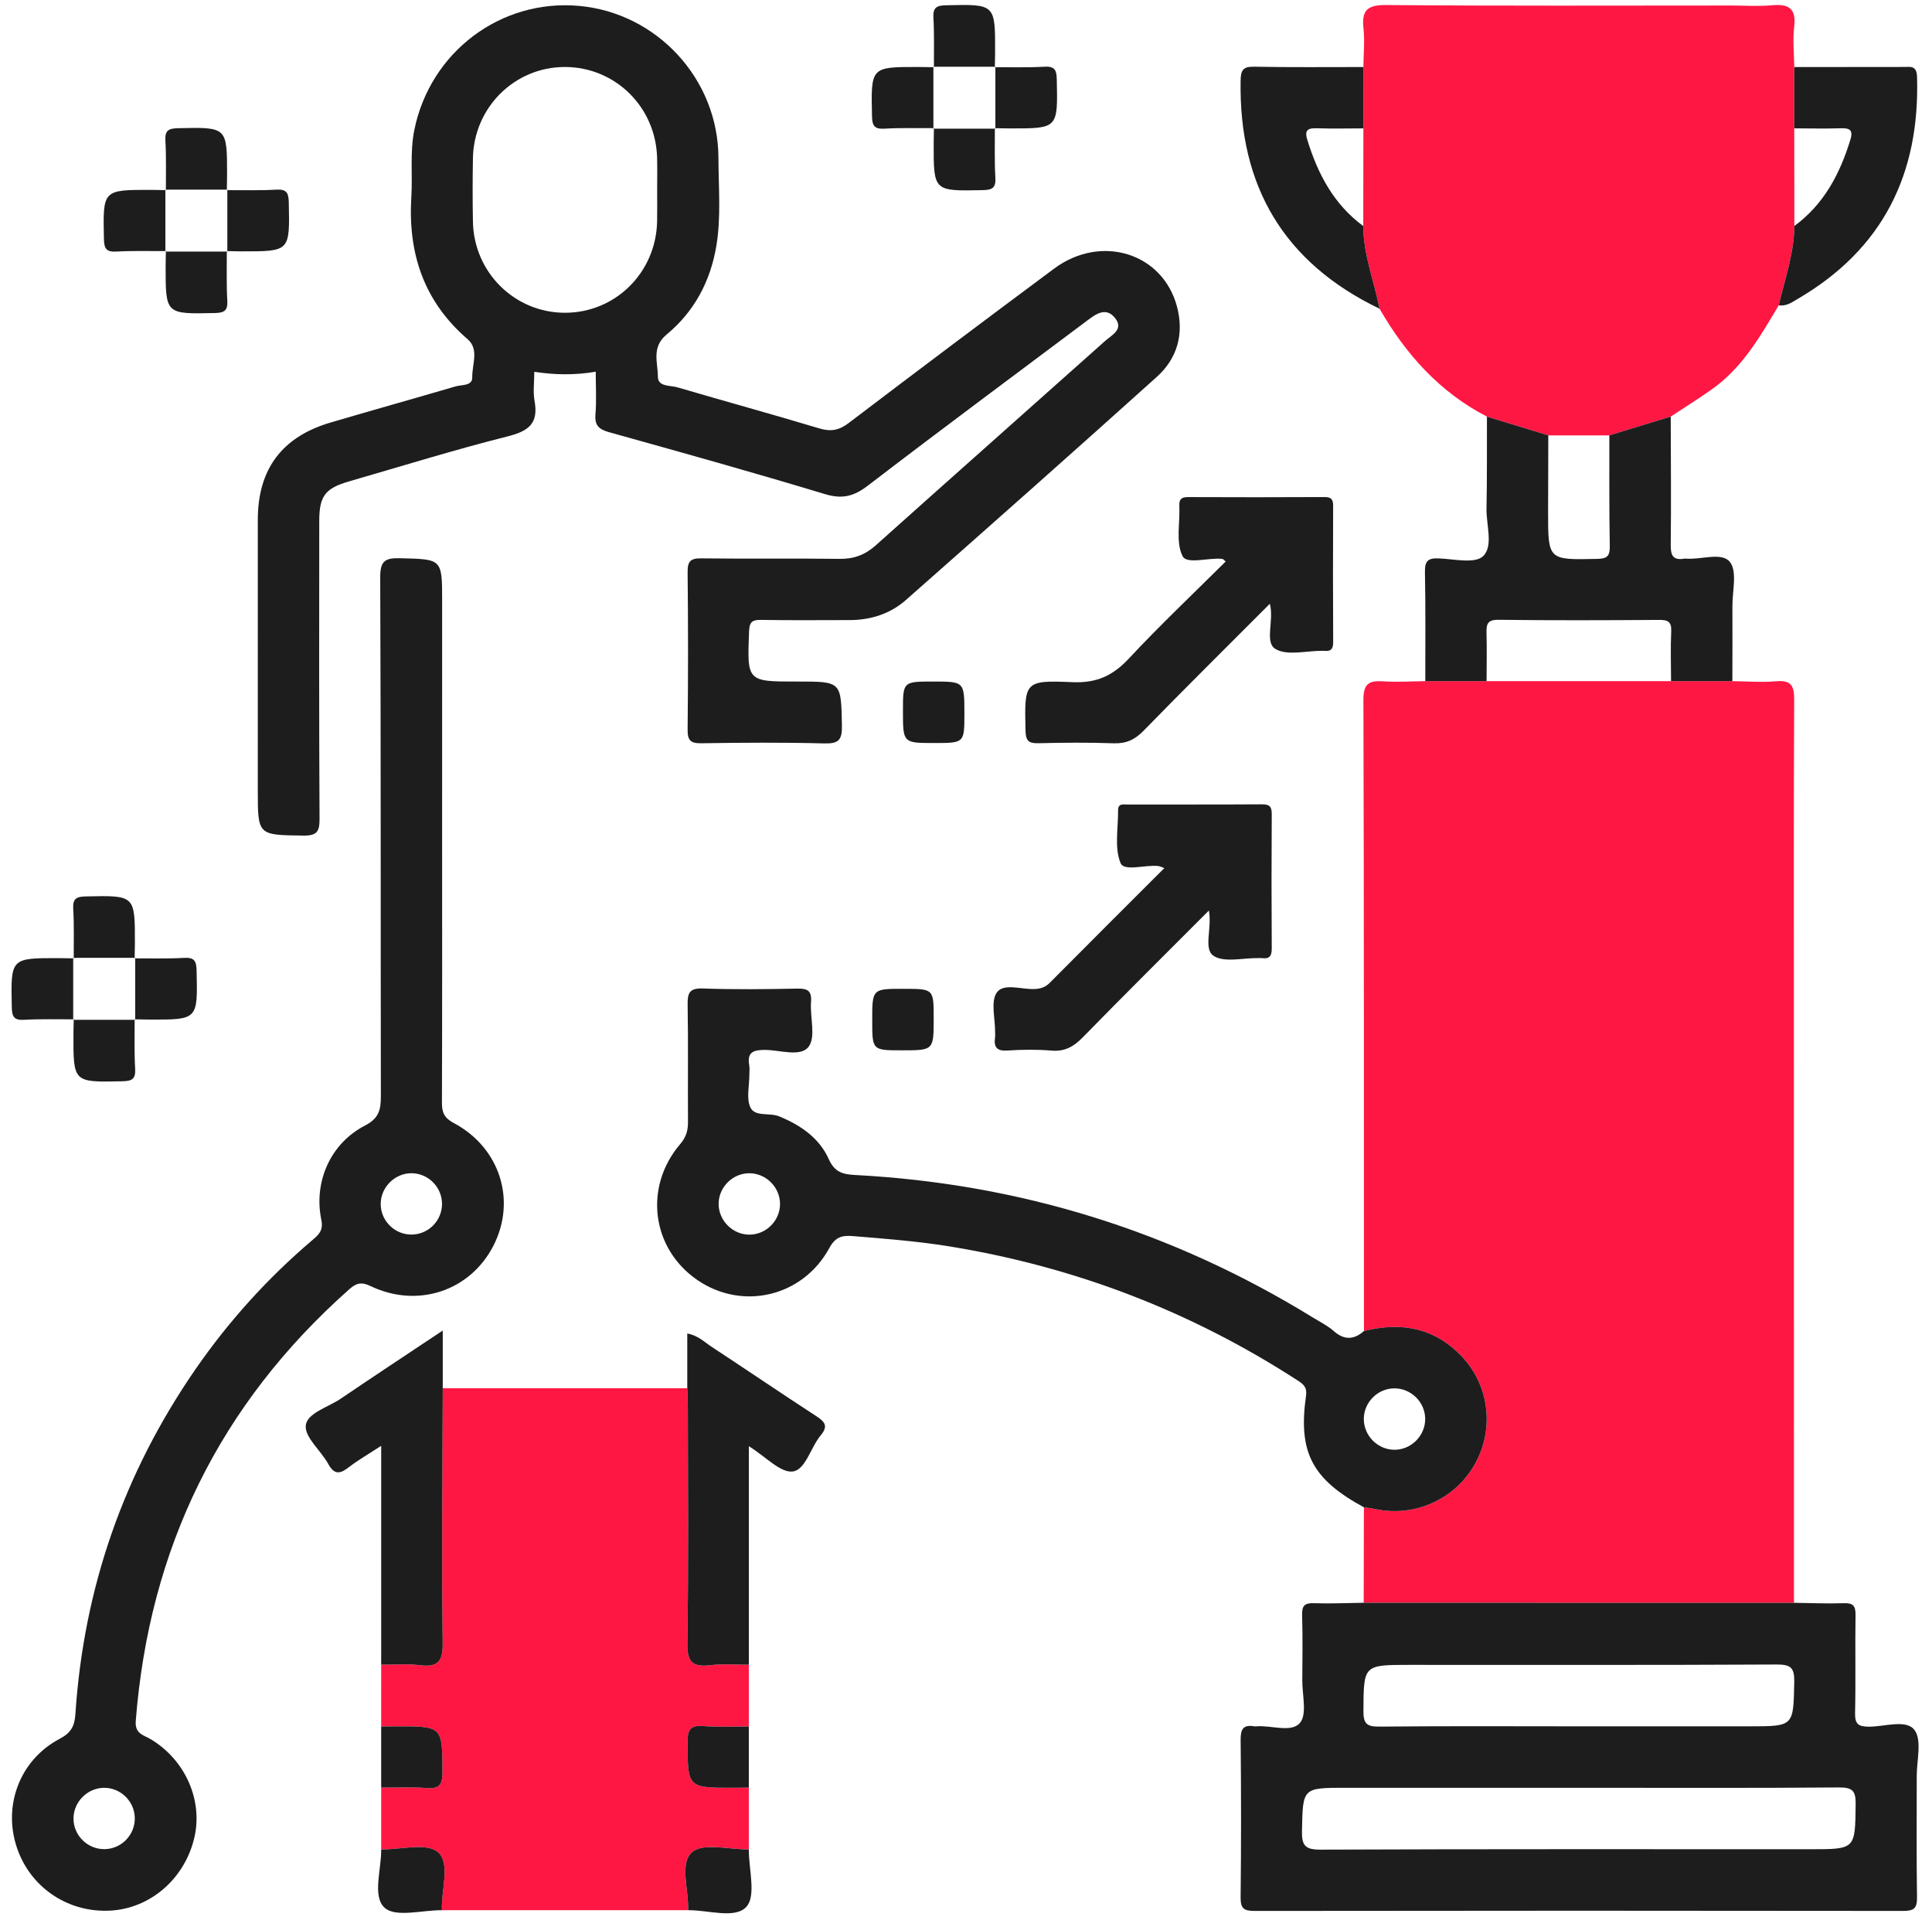 <svg xmlns="http://www.w3.org/2000/svg" xmlns:xlink="http://www.w3.org/1999/xlink" width="126px" height="125px" viewBox="0 0 126 125"><title>somos/iconos/tutores@2x</title><desc>Created with Sketch.</desc><g id="Page-1" stroke="none" stroke-width="1" fill="none" fill-rule="evenodd"><g id="QuienesSomos--1440" transform="translate(-809, -680)"><g id="HEADER"><g id="Secciones" transform="translate(122, 505)"><g id="Group-5" transform="translate(597, 0)"><g id="ico_tutores" transform="translate(83, 160)"><g id="https://www.iconfinder.com/icons/4321742/ambition_analysis_motivation_performance_success_icon" transform="translate(7.513, 15.277)"><path d="M88.441,86.509 C88.437,72.792 88.446,59.075 88.405,45.358 C88.402,44.312 88.758,44.082 89.691,44.147 C90.603,44.211 91.523,44.145 92.441,44.136 C93.773,44.136 95.105,44.136 96.437,44.135 C100.448,44.136 104.458,44.136 108.468,44.136 C109.802,44.136 111.134,44.136 112.467,44.136 C113.426,44.145 114.39,44.225 115.34,44.143 C116.323,44.059 116.504,44.458 116.499,45.354 C116.464,52.104 116.479,58.854 116.48,65.604 C116.481,78.479 116.482,91.353 116.484,104.228 C107.13,104.227 97.777,104.227 88.423,104.227 C88.427,102.152 88.432,100.077 88.437,98.002 C88.682,98.039 88.93,98.063 89.172,98.115 C91.724,98.668 94.365,97.491 95.654,95.223 C96.957,92.932 96.634,90.086 94.835,88.18 C93.056,86.294 90.879,85.894 88.441,86.509" id="Fill-1" fill="#FF1744"></path><path d="M42.345,12.16 C42.345,11.451 42.359,10.741 42.342,10.032 C42.265,6.705 39.619,4.096 36.328,4.091 C33.055,4.087 30.385,6.728 30.33,10.045 C30.307,11.422 30.304,12.8 30.33,14.176 C30.391,17.492 33.064,20.122 36.342,20.116 C39.629,20.11 42.27,17.493 42.342,14.164 C42.356,13.496 42.344,12.828 42.345,12.16 M38.339,23.96 C36.971,24.189 35.695,24.172 34.332,23.966 C34.332,24.64 34.241,25.279 34.351,25.88 C34.62,27.353 33.94,27.838 32.583,28.179 C29.117,29.053 25.698,30.115 22.261,31.107 C20.693,31.56 20.309,32.066 20.308,33.686 C20.305,40.154 20.29,46.622 20.327,53.089 C20.331,53.928 20.18,54.218 19.264,54.205 C16.304,54.162 16.3,54.205 16.3,51.258 C16.298,45.375 16.297,39.491 16.301,33.608 C16.303,30.312 17.879,28.202 21.052,27.271 C23.766,26.474 26.489,25.71 29.203,24.916 C29.608,24.797 30.299,24.899 30.286,24.322 C30.266,23.492 30.755,22.503 29.98,21.836 C27.122,19.376 26.087,16.232 26.313,12.564 C26.402,11.111 26.214,9.653 26.508,8.199 C27.537,3.121 32.133,-0.357 37.258,0.108 C42.347,0.571 46.333,4.89 46.342,10.029 C46.345,11.943 46.524,13.867 46.202,15.775 C45.814,18.08 44.755,20.052 42.965,21.532 C41.952,22.37 42.395,23.369 42.393,24.291 C42.392,24.952 43.207,24.842 43.679,24.981 C46.751,25.885 49.841,26.728 52.907,27.652 C53.665,27.881 54.203,27.786 54.834,27.306 C59.282,23.927 63.747,20.571 68.231,17.24 C71.303,14.959 75.328,16.218 76.251,19.728 C76.715,21.493 76.268,23.093 74.934,24.294 C69.507,29.177 64.041,34.017 58.566,38.846 C57.534,39.755 56.259,40.154 54.873,40.154 C52.954,40.154 51.034,40.176 49.115,40.141 C48.521,40.13 48.362,40.298 48.339,40.901 C48.213,44.165 48.193,44.165 51.486,44.161 C54.385,44.158 54.339,44.159 54.395,47.042 C54.413,47.983 54.171,48.22 53.237,48.195 C50.568,48.124 47.896,48.144 45.226,48.185 C44.518,48.196 44.324,47.997 44.332,47.29 C44.368,43.868 44.368,40.446 44.332,37.025 C44.325,36.318 44.521,36.12 45.228,36.129 C48.232,36.168 51.237,36.121 54.241,36.162 C55.18,36.175 55.914,35.896 56.61,35.273 C61.584,30.821 66.582,26.396 71.562,21.952 C71.993,21.567 72.795,21.2 72.213,20.465 C71.611,19.706 70.952,20.204 70.368,20.642 C65.599,24.218 60.808,27.767 56.078,31.394 C55.159,32.098 54.403,32.278 53.274,31.936 C48.617,30.526 43.929,29.218 39.241,27.912 C38.574,27.726 38.26,27.49 38.321,26.745 C38.396,25.837 38.339,24.919 38.339,23.96" id="Fill-3" fill="#1E1D1D"></path><path d="M115.493,19.626 C114.291,21.656 113.113,23.71 111.126,25.111 C110.251,25.728 109.341,26.296 108.447,26.886 C107.112,27.294 105.778,27.702 104.444,28.11 C103.117,28.11 101.79,28.11 100.463,28.11 C99.129,27.703 97.795,27.295 96.461,26.887 C93.374,25.292 91.167,22.82 89.458,19.854 C89.104,18.057 88.402,16.329 88.396,14.463 C88.399,12.34 88.401,10.216 88.403,8.093 C88.403,6.76 88.403,5.427 88.403,4.094 C88.412,3.26 88.499,2.418 88.411,1.594 C88.286,0.427 88.618,0.04 89.879,0.051 C97.387,0.117 104.896,0.083 112.405,0.083 C113.281,0.083 114.163,0.148 115.031,0.068 C116.124,-0.034 116.646,0.254 116.499,1.471 C116.395,2.333 116.495,3.22 116.504,4.096 C116.504,5.428 116.504,6.759 116.504,8.091 C116.506,10.213 116.509,12.335 116.511,14.457 C116.494,16.243 115.893,17.915 115.493,19.626" id="Fill-5" fill="#FF1744"></path><path d="M48.324,116.278 C48.324,117.622 48.324,118.966 48.324,120.309 C47.05,120.327 45.341,119.852 44.617,120.491 C43.786,121.225 44.424,122.969 44.362,124.271 C39.011,124.271 33.66,124.271 28.309,124.271 C28.247,122.969 28.885,121.225 28.054,120.492 C27.33,119.852 25.621,120.327 24.347,120.309 C24.347,118.966 24.347,117.622 24.347,116.278 C25.34,116.282 26.337,116.232 27.324,116.308 C28.154,116.372 28.344,116.076 28.342,115.279 C28.334,112.28 28.364,112.28 25.339,112.283 C25.008,112.283 24.677,112.29 24.346,112.293 C24.347,110.95 24.347,109.608 24.347,108.265 C25.18,108.268 26.022,108.196 26.843,108.295 C28.004,108.435 28.374,108.114 28.358,106.856 C28.288,101.318 28.348,95.778 28.362,90.238 C33.677,90.238 38.993,90.238 44.309,90.238 C44.323,90.696 44.347,91.153 44.347,91.61 C44.35,96.692 44.399,101.775 44.313,106.856 C44.292,108.115 44.668,108.434 45.828,108.295 C46.65,108.197 47.492,108.269 48.325,108.265 C48.325,109.608 48.324,110.951 48.324,112.294 C47.332,112.29 46.335,112.341 45.348,112.265 C44.519,112.201 44.326,112.495 44.329,113.293 C44.337,116.294 44.307,116.294 47.331,116.29 C47.662,116.29 47.993,116.282 48.324,116.278" id="Fill-7" fill="#FF1744"></path><path d="M102.456,112.283 C106.17,112.283 109.884,112.284 113.598,112.283 C116.489,112.281 116.444,112.279 116.504,109.402 C116.524,108.457 116.276,108.247 115.347,108.252 C107.377,108.293 99.406,108.276 91.436,108.276 C88.391,108.275 88.425,108.275 88.406,111.283 C88.401,112.108 88.627,112.309 89.436,112.301 C93.776,112.259 98.116,112.281 102.456,112.283 M102.529,116.29 C97.439,116.29 92.348,116.29 87.257,116.29 C84.415,116.29 84.458,116.291 84.398,119.096 C84.377,120.053 84.603,120.326 85.602,120.323 C96.243,120.281 106.884,120.296 117.525,120.297 C120.509,120.297 120.472,120.3 120.508,117.371 C120.518,116.512 120.326,116.261 119.43,116.268 C113.797,116.314 108.163,116.291 102.529,116.29 M88.423,104.227 C97.776,104.227 107.13,104.228 116.484,104.228 C117.568,104.242 118.653,104.292 119.735,104.255 C120.343,104.234 120.509,104.427 120.5,105.025 C120.466,107.152 120.518,109.281 120.47,111.408 C120.454,112.124 120.669,112.303 121.368,112.306 C122.391,112.31 123.794,111.812 124.337,112.512 C124.846,113.168 124.488,114.506 124.491,115.544 C124.497,118.173 124.467,120.802 124.51,123.43 C124.521,124.145 124.31,124.32 123.61,124.319 C109.507,124.3 95.403,124.3 81.3,124.32 C80.605,124.321 80.389,124.153 80.397,123.434 C80.435,120.012 80.433,116.59 80.398,113.169 C80.391,112.474 80.564,112.157 81.284,112.282 C81.324,112.289 81.367,112.286 81.409,112.283 C82.391,112.198 83.698,112.722 84.266,112.061 C84.746,111.502 84.412,110.235 84.419,109.281 C84.429,107.862 84.449,106.443 84.408,105.025 C84.391,104.427 84.563,104.234 85.172,104.255 C86.254,104.291 87.339,104.241 88.423,104.227" id="Fill-9" fill="#1E1D1D"></path><path d="M28.314,78.177 C28.29,77.093 27.385,76.211 26.305,76.22 C25.228,76.23 24.328,77.128 24.316,78.205 C24.303,79.335 25.26,80.262 26.392,80.218 C27.48,80.176 28.337,79.265 28.314,78.177 M6.271,116.292 C5.194,116.301 4.293,117.198 4.28,118.275 C4.267,119.405 5.222,120.333 6.355,120.29 C7.442,120.249 8.3,119.338 8.278,118.25 C8.256,117.166 7.351,116.284 6.271,116.292 M28.321,54.453 C28.321,60.171 28.33,65.889 28.309,71.606 C28.306,72.249 28.449,72.61 29.076,72.944 C32.099,74.549 33.18,77.999 31.664,80.951 C30.15,83.895 26.732,85.047 23.657,83.579 C23.059,83.293 22.732,83.373 22.271,83.781 C13.809,91.278 9.22,100.676 8.341,111.929 C8.274,112.782 8.855,112.847 9.32,113.125 C11.569,114.473 12.733,117.101 12.161,119.545 C11.537,122.205 9.318,124.141 6.713,124.297 C4.06,124.456 1.655,122.933 0.695,120.484 C-0.411,117.666 0.682,114.515 3.385,113.093 C4.137,112.698 4.353,112.249 4.404,111.483 C4.946,103.274 7.555,95.775 12.233,89.004 C14.403,85.864 16.946,83.058 19.853,80.584 C20.268,80.231 20.588,79.965 20.442,79.252 C19.933,76.777 21.041,74.274 23.278,73.119 C24.221,72.632 24.327,72.063 24.326,71.185 C24.307,59.917 24.331,48.648 24.284,37.38 C24.279,36.301 24.583,36.094 25.59,36.12 C28.323,36.191 28.323,36.142 28.322,38.928 C28.32,44.103 28.321,49.278 28.321,54.453" id="Fill-11" fill="#1E1D1D"></path><path d="M50.359,78.224 C50.36,77.149 49.465,76.239 48.389,76.221 C47.311,76.202 46.391,77.078 46.355,78.158 C46.318,79.28 47.264,80.241 48.387,80.224 C49.468,80.207 50.357,79.305 50.359,78.224 M92.434,92.203 C92.409,91.123 91.5,90.242 90.418,90.247 C89.339,90.252 88.439,91.15 88.431,92.23 C88.424,93.361 89.383,94.293 90.509,94.249 C91.587,94.206 92.459,93.28 92.434,92.203 M88.441,86.509 C90.879,85.894 93.056,86.294 94.835,88.18 C96.633,90.086 96.957,92.932 95.654,95.223 C94.365,97.491 91.724,98.668 89.172,98.115 C88.93,98.063 88.682,98.039 88.437,98.002 C85.056,96.161 84.138,94.427 84.663,90.726 C84.738,90.192 84.513,89.989 84.14,89.747 C77.16,85.221 69.563,82.308 61.353,80.982 C59.292,80.649 57.214,80.492 55.136,80.32 C54.405,80.26 53.975,80.361 53.57,81.104 C51.837,84.281 47.9,85.194 44.969,83.185 C41.981,81.137 41.452,77.125 43.849,74.318 C44.242,73.858 44.36,73.427 44.356,72.864 C44.339,70.319 44.377,67.772 44.333,65.227 C44.32,64.458 44.457,64.143 45.328,64.174 C47.371,64.247 49.418,64.223 51.463,64.182 C52.136,64.169 52.437,64.3 52.38,65.052 C52.304,66.045 52.708,67.324 52.224,67.97 C51.704,68.663 50.359,68.184 49.38,68.179 C48.598,68.175 48.201,68.338 48.352,69.191 C48.387,69.394 48.356,69.608 48.357,69.817 C48.359,70.526 48.153,71.331 48.421,71.919 C48.715,72.565 49.668,72.251 50.299,72.511 C51.701,73.085 52.918,73.92 53.536,75.299 C53.923,76.164 54.465,76.293 55.256,76.335 C65.991,76.901 75.945,79.988 85.103,85.624 C85.564,85.908 86.063,86.152 86.465,86.506 C87.152,87.111 87.781,87.088 88.441,86.509" id="Fill-13" fill="#1E1D1D"></path><path d="M104.444,28.109 C105.778,27.702 107.112,27.294 108.447,26.886 C108.452,29.678 108.481,32.47 108.448,35.26 C108.44,35.953 108.612,36.273 109.332,36.148 C109.373,36.141 109.415,36.144 109.457,36.147 C110.439,36.225 111.783,35.704 112.306,36.362 C112.798,36.982 112.464,38.268 112.47,39.262 C112.479,40.887 112.469,42.512 112.467,44.136 C111.134,44.136 109.802,44.136 108.469,44.136 C108.467,43.054 108.429,41.971 108.478,40.891 C108.507,40.266 108.276,40.138 107.698,40.142 C104.203,40.167 100.707,40.179 97.212,40.135 C96.47,40.125 96.42,40.443 96.435,41.015 C96.462,42.054 96.439,43.095 96.437,44.136 C95.105,44.136 93.773,44.136 92.441,44.136 C92.439,41.762 92.466,39.387 92.418,37.013 C92.404,36.289 92.632,36.101 93.324,36.131 C94.315,36.173 95.684,36.493 96.21,35.987 C96.896,35.327 96.411,33.951 96.433,32.885 C96.474,30.886 96.455,28.886 96.461,26.887 C97.795,27.295 99.129,27.702 100.463,28.11 C100.459,29.773 100.452,31.435 100.45,33.096 C100.448,36.253 100.449,36.232 103.641,36.164 C104.282,36.151 104.485,36.001 104.473,35.339 C104.429,32.93 104.448,30.519 104.444,28.109" id="Fill-15" fill="#1E1D1D"></path><path d="M79.424,36.332 C79.267,36.206 79.241,36.166 79.21,36.163 C78.308,36.066 76.891,36.541 76.611,35.983 C76.157,35.079 76.452,33.807 76.401,32.691 C76.38,32.237 76.571,32.132 76.986,32.134 C79.949,32.146 82.911,32.148 85.873,32.132 C86.325,32.129 86.433,32.302 86.431,32.719 C86.418,35.681 86.417,38.643 86.433,41.606 C86.435,42.057 86.264,42.208 85.847,42.158 C85.805,42.153 85.763,42.158 85.722,42.158 C84.68,42.15 83.416,42.499 82.66,42.031 C81.943,41.586 82.595,40.198 82.302,39.089 C79.492,41.904 76.75,44.619 74.056,47.38 C73.485,47.965 72.918,48.217 72.102,48.187 C70.477,48.127 68.848,48.144 67.222,48.182 C66.597,48.197 66.384,48.054 66.369,47.37 C66.295,44.16 66.274,44.066 69.441,44.202 C71.003,44.269 72.068,43.777 73.11,42.66 C75.127,40.496 77.284,38.461 79.424,36.332" id="Fill-17" fill="#1E1D1D"></path><path d="M78.327,59.091 C75.503,61.923 72.785,64.615 70.112,67.351 C69.518,67.961 68.937,68.299 68.059,68.224 C67.106,68.143 66.138,68.157 65.182,68.22 C64.488,68.266 64.294,67.991 64.381,67.37 C64.399,67.247 64.383,67.12 64.384,66.995 C64.393,66.121 64.083,65.018 64.499,64.433 C64.949,63.8 66.12,64.253 66.973,64.209 C67.373,64.188 67.668,64.088 67.957,63.797 C70.416,61.317 72.892,58.853 75.421,56.325 C75.233,56.258 75.134,56.202 75.029,56.19 C74.174,56.092 72.801,56.566 72.566,55.994 C72.155,54.994 72.418,53.714 72.406,52.552 C72.401,52.089 72.757,52.179 73.029,52.179 C75.949,52.174 78.87,52.185 81.79,52.167 C82.279,52.163 82.43,52.316 82.427,52.804 C82.408,55.724 82.408,58.644 82.427,61.565 C82.43,62.052 82.281,62.262 81.791,62.195 C81.709,62.184 81.624,62.195 81.541,62.193 C80.545,62.175 79.308,62.508 78.623,62.038 C77.96,61.583 78.545,60.257 78.327,59.091" id="Fill-19" fill="#1E1D1D"></path><path d="M48.325,108.266 C47.492,108.269 46.649,108.196 45.828,108.295 C44.668,108.434 44.292,108.115 44.313,106.856 C44.399,101.775 44.35,96.692 44.347,91.61 C44.347,91.153 44.323,90.696 44.309,90.238 C44.309,89.082 44.309,87.925 44.309,86.669 C45.021,86.803 45.431,87.231 45.89,87.533 C48.183,89.036 50.448,90.582 52.747,92.075 C53.311,92.442 53.497,92.73 53.014,93.307 C52.354,94.096 52.022,95.57 51.183,95.668 C50.379,95.761 49.442,94.713 48.325,94.018 L48.325,108.266 Z" id="Fill-21" fill="#1E1D1D"></path><path d="M28.362,90.238 C28.348,95.778 28.288,101.318 28.358,106.856 C28.374,108.114 28.004,108.435 26.844,108.295 C26.022,108.196 25.18,108.269 24.347,108.265 C24.347,103.577 24.347,98.89 24.347,93.992 C23.522,94.532 22.847,94.917 22.238,95.388 C21.669,95.828 21.293,95.904 20.894,95.174 C20.418,94.304 19.352,93.444 19.429,92.668 C19.51,91.858 20.883,91.479 21.7,90.926 C23.822,89.486 25.964,88.074 28.362,86.476 L28.362,90.238 Z" id="Fill-23" fill="#1E1D1D"></path><path d="M88.396,14.463 C88.402,16.328 89.104,18.057 89.458,19.853 C83.218,16.854 80.273,11.858 80.397,4.972 C80.409,4.28 80.568,4.059 81.284,4.073 C83.657,4.119 86.031,4.093 88.404,4.094 C88.403,5.427 88.403,6.76 88.403,8.093 C87.405,8.094 86.406,8.12 85.409,8.087 C84.841,8.069 84.534,8.15 84.742,8.827 C85.425,11.056 86.469,13.044 88.396,14.463" id="Fill-25" fill="#1E1D1D"></path><path d="M116.504,8.091 C116.504,6.759 116.504,5.428 116.504,4.096 C118.878,4.094 121.252,4.091 123.625,4.089 C124.071,4.089 124.488,3.971 124.511,4.725 C124.705,11.048 122.294,15.954 116.76,19.194 C116.372,19.421 115.992,19.711 115.493,19.626 C115.893,17.915 116.494,16.243 116.511,14.457 C118.441,13.042 119.483,11.055 120.166,8.826 C120.373,8.149 120.064,8.069 119.498,8.087 C118.501,8.119 117.502,8.093 116.504,8.091" id="Fill-27" fill="#1E1D1D"></path><path d="M44.362,124.271 C44.424,122.969 43.786,121.225 44.617,120.492 C45.341,119.852 47.05,120.327 48.324,120.31 C48.316,121.593 48.811,123.326 48.17,124.043 C47.433,124.866 45.676,124.253 44.362,124.271" id="Fill-29" fill="#1E1D1D"></path><path d="M24.347,120.309 C25.621,120.327 27.33,119.852 28.054,120.492 C28.884,121.225 28.247,122.969 28.309,124.271 C27.025,124.264 25.292,124.759 24.576,124.117 C23.753,123.381 24.364,121.623 24.347,120.309" id="Fill-31" fill="#1E1D1D"></path><path d="M60.395,8.078 C59.319,8.085 58.24,8.049 57.167,8.113 C56.487,8.153 56.369,7.894 56.356,7.273 C56.287,4.084 56.269,4.084 59.402,4.091 C59.733,4.091 60.064,4.102 60.395,4.108 L60.361,4.073 L60.361,8.114 L60.395,8.078 Z" id="Fill-33" fill="#1E1D1D"></path><path d="M48.324,116.278 C47.993,116.282 47.662,116.29 47.331,116.29 C44.307,116.294 44.337,116.294 44.329,113.293 C44.326,112.495 44.519,112.201 45.348,112.265 C46.335,112.341 47.332,112.29 48.324,112.294 C48.324,113.622 48.324,114.95 48.324,116.278" id="Fill-35" fill="#1E1D1D"></path><path d="M24.346,112.293 C24.677,112.29 25.008,112.283 25.339,112.283 C28.364,112.28 28.334,112.28 28.342,115.279 C28.344,116.076 28.153,116.372 27.324,116.308 C26.336,116.232 25.339,116.282 24.347,116.278 C24.347,114.95 24.346,113.622 24.346,112.293" id="Fill-37" fill="#1E1D1D"></path><path d="M60.395,4.108 C60.389,3.032 60.425,1.953 60.362,0.88 C60.323,0.202 60.578,0.08 61.201,0.066 C64.392,-0.005 64.393,-0.024 64.385,3.114 C64.384,3.445 64.373,3.776 64.367,4.107 L64.403,4.073 L60.361,4.073 L60.395,4.108 Z" id="Fill-39" fill="#1E1D1D"></path><path d="M64.367,4.107 C65.444,4.1 66.523,4.136 67.596,4.073 C68.278,4.032 68.395,4.292 68.408,4.913 C68.476,8.101 68.494,8.101 65.362,8.096 C65.031,8.096 64.7,8.085 64.369,8.079 L64.403,8.114 L64.403,4.073 L64.367,4.107 Z" id="Fill-41" fill="#1E1D1D"></path><path d="M8.267,66.184 C8.273,67.26 8.237,68.339 8.301,69.411 C8.341,70.092 8.083,70.21 7.462,70.224 C4.269,70.293 4.269,70.312 4.277,67.177 C4.278,66.846 4.29,66.515 4.297,66.184 C4.297,66.184 4.261,66.218 4.261,66.218 C5.608,66.218 6.955,66.218 8.303,66.218 L8.267,66.184 Z" id="Fill-43" fill="#1E1D1D"></path><path d="M14.279,12.122 C15.356,12.116 16.434,12.152 17.507,12.089 C18.187,12.049 18.308,12.305 18.321,12.927 C18.388,16.115 18.406,16.115 15.272,16.112 C14.941,16.112 14.61,16.1 14.279,16.093 L14.313,16.128 C14.313,14.781 14.313,13.434 14.313,12.087 L14.279,12.122 Z" id="Fill-45" fill="#1E1D1D"></path><path d="M14.279,16.093 C14.285,17.169 14.248,18.248 14.311,19.321 C14.351,20.001 14.096,20.121 13.473,20.134 C10.288,20.202 10.288,20.22 10.289,17.088 C10.289,16.757 10.301,16.426 10.307,16.095 L10.272,16.128 C11.619,16.128 12.966,16.128 14.313,16.128 L14.279,16.093 Z" id="Fill-47" fill="#1E1D1D"></path><path d="M10.307,16.095 C9.231,16.1 8.152,16.064 7.079,16.126 C6.401,16.166 6.277,15.913 6.264,15.289 C6.197,12.101 6.179,12.1 9.313,12.103 C9.644,12.104 9.975,12.116 10.306,12.122 L10.272,12.087 C10.272,13.434 10.272,14.781 10.272,16.128 L10.307,16.095 Z" id="Fill-49" fill="#1E1D1D"></path><path d="M64.369,8.079 C64.375,9.156 64.339,10.235 64.402,11.308 C64.443,11.989 64.187,12.109 63.564,12.121 C60.374,12.185 60.374,12.203 60.379,9.072 C60.38,8.741 60.39,8.41 60.395,8.078 L60.361,8.114 C61.708,8.114 63.056,8.114 64.403,8.114 L64.369,8.079 Z" id="Fill-51" fill="#1E1D1D"></path><path d="M62.382,46.255 C62.382,48.169 62.382,48.169 60.412,48.169 C58.375,48.169 58.375,48.169 58.375,46.075 C58.375,44.161 58.375,44.161 60.345,44.161 C62.382,44.161 62.382,44.161 62.382,46.255" id="Fill-53" fill="#1E1D1D"></path><path d="M10.306,12.123 C10.3,11.046 10.337,9.967 10.274,8.894 C10.234,8.213 10.491,8.095 11.112,8.081 C14.297,8.013 14.297,7.995 14.296,11.129 C14.296,11.46 14.285,11.791 14.279,12.122 C14.279,12.122 14.313,12.087 14.313,12.087 C12.966,12.087 11.619,12.087 10.272,12.087 L10.306,12.123 Z" id="Fill-55" fill="#1E1D1D"></path><path d="M4.296,62.21 C4.29,61.134 4.327,60.055 4.263,58.982 C4.222,58.299 4.482,58.184 5.102,58.171 C8.289,58.104 8.289,58.086 8.285,61.217 C8.284,61.548 8.273,61.879 8.267,62.21 L8.303,62.176 C6.955,62.177 5.608,62.177 4.261,62.177 L4.296,62.21 Z" id="Fill-57" fill="#1E1D1D"></path><path d="M4.297,66.184 C3.22,66.19 2.141,66.153 1.067,66.216 C0.386,66.257 0.268,66.001 0.255,65.379 C0.19,62.191 0.171,62.191 3.303,62.194 C3.634,62.195 3.965,62.205 4.296,62.21 C4.296,62.21 4.261,62.176 4.261,62.176 C4.261,63.524 4.261,64.871 4.261,66.218 L4.297,66.184 Z" id="Fill-59" fill="#1E1D1D"></path><path d="M8.267,62.21 C9.343,62.205 10.422,62.241 11.495,62.178 C12.175,62.138 12.295,62.395 12.309,63.017 C12.381,66.21 12.4,66.21 9.26,66.201 C8.929,66.2 8.598,66.19 8.267,66.184 C8.267,66.184 8.303,66.218 8.303,66.218 C8.303,64.871 8.303,63.524 8.303,62.176 L8.267,62.21 Z" id="Fill-61" fill="#1E1D1D"></path><path d="M58.426,64.196 C60.381,64.199 60.381,64.199 60.38,66.127 C60.379,68.204 60.379,68.204 58.323,68.206 C56.373,68.207 56.373,68.207 56.371,66.274 C56.368,64.193 56.368,64.193 58.426,64.196" id="Fill-63" fill="#1E1D1D"></path></g></g></g></g></g></g></g></svg>